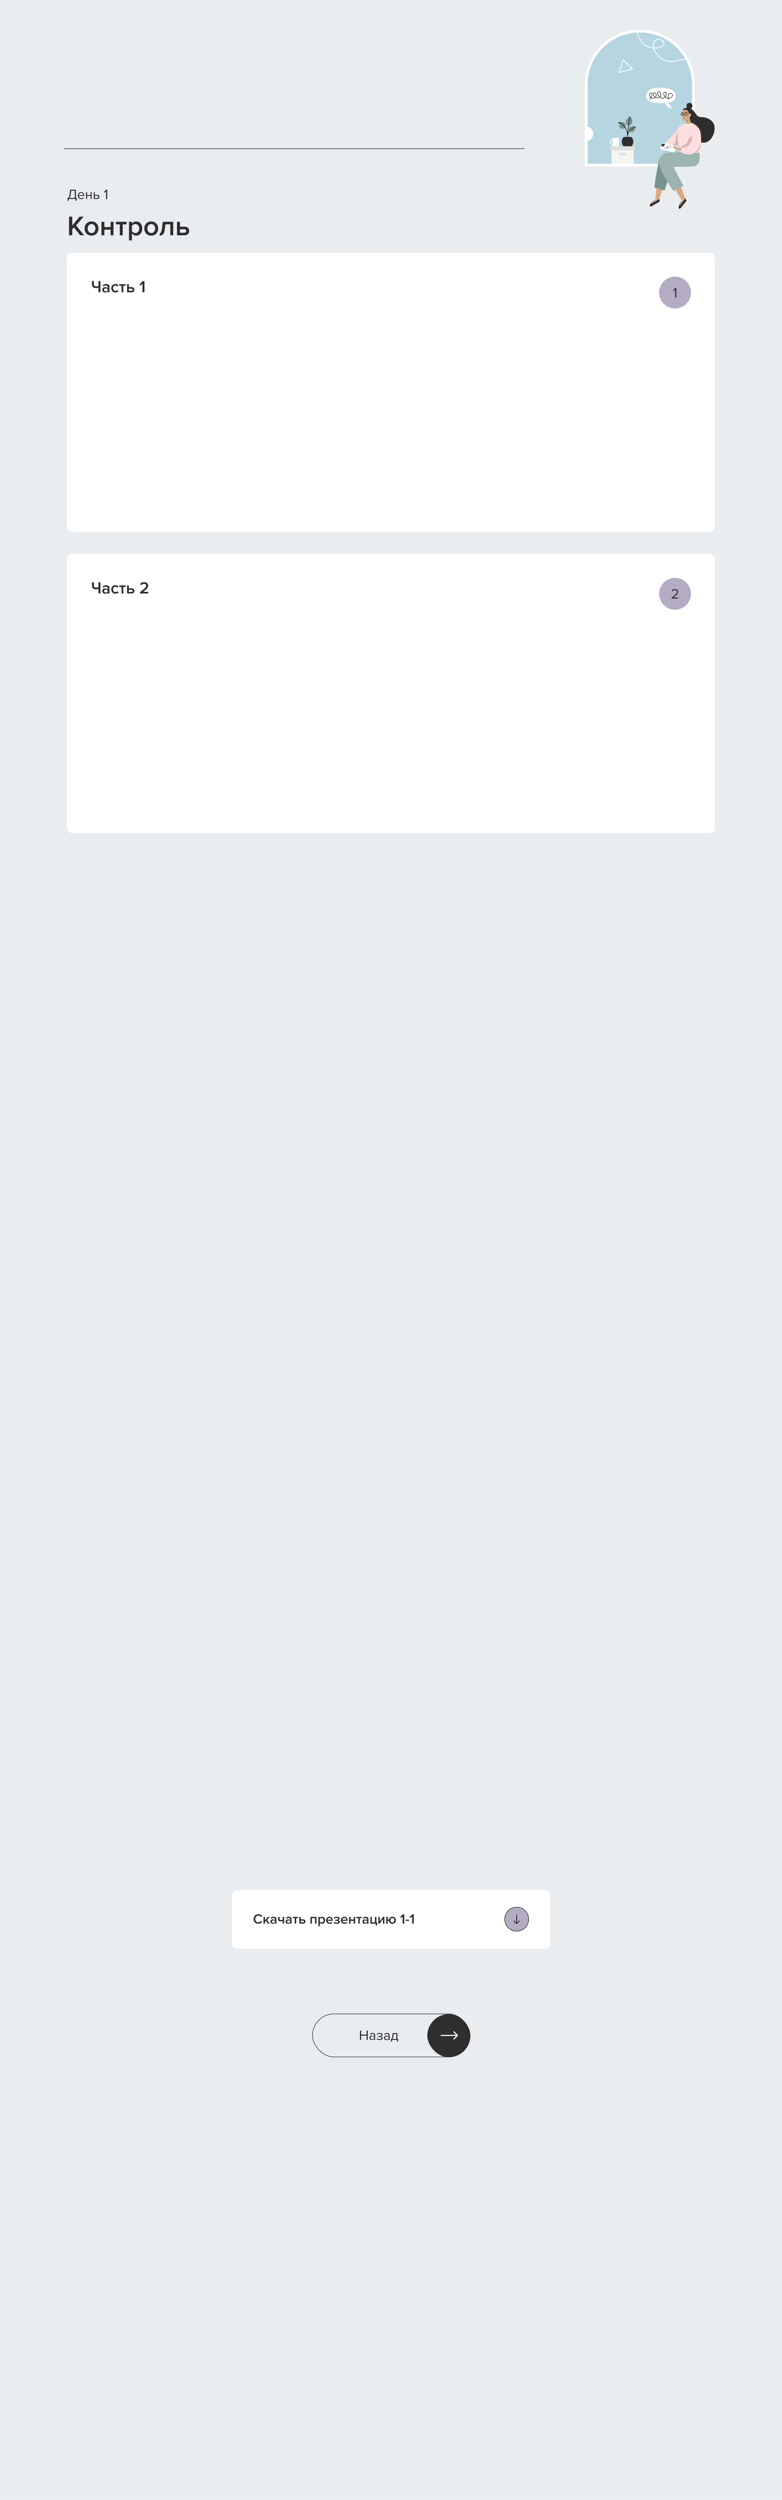 <?xml version="1.0" encoding="UTF-8"?> <svg xmlns="http://www.w3.org/2000/svg" width="1400" height="4473" viewBox="0 0 1400 4473" fill="none"> <rect width="1400" height="4473" fill="#EAEDF0"></rect> <path d="M114 266H939.011" stroke="#2E2E2E"></path> <path d="M150.7 421H143.5L132.3 406.95L129.4 410.35V421H123.55V387.65H129.4V403.55L142.45 387.65H149.7L136.15 403.4L150.7 421ZM163.841 421.6C160.108 421.6 157.108 420.383 154.841 417.95C152.574 415.483 151.441 412.467 151.441 408.9C151.441 405.333 152.574 402.333 154.841 399.9C157.108 397.467 160.108 396.25 163.841 396.25C167.608 396.25 170.624 397.467 172.891 399.9C175.158 402.333 176.291 405.333 176.291 408.9C176.291 412.5 175.158 415.517 172.891 417.95C170.624 420.383 167.608 421.6 163.841 421.6ZM163.841 416.95C166.008 416.95 167.708 416.183 168.941 414.65C170.208 413.083 170.841 411.167 170.841 408.9C170.841 406.667 170.208 404.783 168.941 403.25C167.708 401.683 166.008 400.9 163.841 400.9C161.708 400.9 160.008 401.683 158.741 403.25C157.508 404.783 156.891 406.667 156.891 408.9C156.891 411.167 157.508 413.083 158.741 414.65C160.008 416.183 161.708 416.95 163.841 416.95ZM186.853 421H181.603V396.85H186.853V406.35H197.953V396.85H203.203V421H197.953V410.95H186.853V421ZM219.671 421H214.421V401.45H207.521V396.85H226.621V401.45H219.671V421ZM243.92 421.6C240.72 421.6 238.136 420.283 236.17 417.65V430.2H230.92V396.85H236.17V400.15C238.103 397.55 240.686 396.25 243.92 396.25C247.086 396.25 249.653 397.383 251.62 399.65C253.62 401.917 254.62 405 254.62 408.9C254.62 412.8 253.62 415.9 251.62 418.2C249.653 420.467 247.086 421.6 243.92 421.6ZM242.37 416.95C244.436 416.95 246.086 416.2 247.32 414.7C248.553 413.2 249.17 411.267 249.17 408.9C249.17 406.533 248.553 404.617 247.32 403.15C246.086 401.65 244.436 400.9 242.37 400.9C241.17 400.9 239.986 401.217 238.82 401.85C237.653 402.483 236.77 403.25 236.17 404.15V413.7C236.77 414.6 237.653 415.367 238.82 416C239.986 416.633 241.17 416.95 242.37 416.95ZM270.726 421.6C266.992 421.6 263.992 420.383 261.726 417.95C259.459 415.483 258.326 412.467 258.326 408.9C258.326 405.333 259.459 402.333 261.726 399.9C263.992 397.467 266.992 396.25 270.726 396.25C274.492 396.25 277.509 397.467 279.776 399.9C282.042 402.333 283.176 405.333 283.176 408.9C283.176 412.5 282.042 415.517 279.776 417.95C277.509 420.383 274.492 421.6 270.726 421.6ZM270.726 416.95C272.892 416.95 274.592 416.183 275.826 414.65C277.092 413.083 277.726 411.167 277.726 408.9C277.726 406.667 277.092 404.783 275.826 403.25C274.592 401.683 272.892 400.9 270.726 400.9C268.592 400.9 266.892 401.683 265.626 403.25C264.392 404.783 263.776 406.667 263.776 408.9C263.776 411.167 264.392 413.083 265.626 414.65C266.892 416.183 268.592 416.95 270.726 416.95ZM285.988 421.6V417.3C287.021 417.3 287.838 416.633 288.438 415.3C289.071 413.967 289.588 411.733 289.988 408.6L291.438 396.85H310.088V421H304.838V401.45H296.088L295.238 409.2C294.771 413.533 293.788 416.683 292.288 418.65C290.788 420.617 288.688 421.6 285.988 421.6ZM316.906 396.85H322.156V405.6H330.706C333.273 405.6 335.239 406.333 336.606 407.8C338.006 409.267 338.706 411.1 338.706 413.3C338.706 415.467 337.989 417.3 336.556 418.8C335.156 420.267 333.206 421 330.706 421H316.906V396.85ZM330.056 410.2H322.156V416.4H330.056C331.089 416.4 331.889 416.117 332.456 415.55C333.056 414.983 333.356 414.233 333.356 413.3C333.356 412.367 333.056 411.617 332.456 411.05C331.889 410.483 331.089 410.2 330.056 410.2Z" fill="#2E2E2E"></path> <path d="M120.8 359.075V354.325C121.533 354.275 122.117 354.1 122.55 353.8C122.983 353.5 123.375 352.867 123.725 351.9C124.092 350.933 124.392 349.533 124.625 347.7L125.65 339.325H135.85V354.15H137.375V359.075H135.3V356H122.875V359.075H120.8ZM126.675 347.85C126.292 351.067 125.442 353.167 124.125 354.15H133.775V341.175H127.5L126.675 347.85ZM145.391 356.3C143.591 356.3 142.116 355.717 140.966 354.55C139.816 353.367 139.241 351.833 139.241 349.95C139.241 348.183 139.808 346.692 140.941 345.475C142.075 344.242 143.491 343.625 145.191 343.625C146.975 343.625 148.383 344.242 149.416 345.475C150.466 346.692 150.991 348.233 150.991 350.1V350.575H141.216C141.3 351.758 141.733 352.75 142.516 353.55C143.3 354.35 144.316 354.75 145.566 354.75C147.066 354.75 148.308 354.242 149.291 353.225L150.191 354.45C148.958 355.683 147.358 356.3 145.391 356.3ZM149.141 349.2C149.125 348.167 148.775 347.242 148.091 346.425C147.408 345.592 146.433 345.175 145.166 345.175C143.966 345.175 143.016 345.583 142.316 346.4C141.633 347.217 141.266 348.15 141.216 349.2H149.141ZM155.903 356H154.028V343.925H155.903V348.95H162.203V343.925H164.078V356H162.203V350.6H155.903V356ZM167.822 343.925H169.697V348.6H174.222C175.422 348.6 176.356 348.958 177.022 349.675C177.689 350.375 178.022 351.25 178.022 352.3C178.022 353.35 177.681 354.233 176.997 354.95C176.331 355.65 175.406 356 174.222 356H167.822V343.925ZM174.022 350.25H169.697V354.35H174.022C174.689 354.35 175.197 354.167 175.547 353.8C175.914 353.417 176.097 352.917 176.097 352.3C176.097 351.683 175.914 351.192 175.547 350.825C175.197 350.442 174.689 350.25 174.022 350.25ZM191.979 356H189.904V342.075L187.229 344.9L185.979 343.625L190.154 339.325H191.979V356Z" fill="#2E2E2E"></path> <g clip-path="url(#clip0_903_388)"> <path d="M1047 151.5C1047 97.1 1091.1 53 1145.5 53C1199.9 53 1244 97.1 1244 151.5V298H1047V151.5Z" fill="#B5D5E1"></path> <path d="M1138 48C1139.56 57.343 1145.67 77.337 1157.65 82.569C1161.69 84.337 1165.87 85.354 1169.81 85.731M1169.81 85.731C1180.42 86.747 1189.2 83.099 1188.52 76.963C1187.58 68.555 1167 64.601 1169.81 85.731ZM1169.81 85.731C1172.92 94.954 1184.59 112.654 1206.29 109.664C1233.42 105.927 1237.16 99.387 1244.65 99.387C1250.63 99.387 1253.38 98.141 1254 97.518" stroke="white" stroke-width="1.5"></path> <circle cx="1069" cy="79" r="7" fill="white"></circle> <path d="M1108.71 129.519L1115.53 107.368L1132.37 123.288L1108.71 129.519Z" stroke="white" stroke-width="1.5"></path> <path d="M1164.11 160.217C1169.6 156.932 1176.38 156.697 1182.8 157.166C1190.51 157.636 1201.84 157.401 1206.98 164.207C1211.65 170.308 1210.48 178.757 1202.77 181.808C1200.9 182.512 1198.92 183.099 1196.7 183.568C1198.22 187.675 1200.79 191.313 1204.06 194.011C1200.55 194.129 1197.05 192.486 1194.6 190.022C1192.96 188.496 1191.79 186.502 1190.86 184.507C1182.68 185.328 1173.69 184.624 1166.8 183.099C1163.18 182.277 1159.68 180.165 1157.92 176.88C1155.12 171.013 1158.51 163.503 1164.11 160.217Z" fill="white"></path> <path d="M1197.39 178.349C1196.68 176.453 1195.97 174.44 1196.09 172.307C1196.21 170.294 1197.27 168.162 1199.15 167.332C1201.04 166.503 1203.63 167.569 1203.99 169.583C1204.1 170.412 1203.99 171.123 1203.63 171.952C1202.45 174.677 1199.15 176.216 1196.21 175.861C1193.26 175.506 1190.67 173.492 1189.14 170.886C1188.43 169.583 1187.84 168.043 1188.43 166.622C1188.9 165.2 1190.79 164.253 1191.97 165.2C1193.03 166.029 1193.03 167.688 1192.67 168.991C1192.09 171.834 1190.55 174.795 1187.84 175.624C1184.43 176.69 1181.13 173.729 1178.89 170.886C1177.36 168.991 1176.06 165.911 1178.07 164.489C1179.6 163.423 1181.84 164.726 1182.66 166.503C1184.19 170.057 1181.36 174.677 1177.48 175.15C1173.59 175.624 1169.94 172.071 1169.58 168.28C1169.58 167.806 1169.58 167.214 1169.82 166.74C1170.76 164.963 1173.59 166.148 1174.41 167.925C1175.94 171.123 1173.59 175.387 1170.05 175.98C1166.52 176.572 1162.87 173.492 1162.75 169.82C1162.75 168.635 1162.98 167.451 1163.93 166.622C1164.87 165.911 1166.4 165.911 1166.99 166.859C1167.34 167.332 1167.34 167.925 1167.34 168.517C1167.34 172.189 1165.58 175.743 1162.63 177.756" fill="white"></path> <path d="M1197.39 178.349C1196.68 176.453 1195.97 174.44 1196.09 172.307C1196.21 170.294 1197.27 168.162 1199.15 167.332C1201.04 166.503 1203.63 167.569 1203.99 169.583C1204.1 170.412 1203.99 171.123 1203.63 171.952C1202.45 174.677 1199.15 176.216 1196.21 175.861C1193.26 175.506 1190.67 173.492 1189.14 170.886C1188.43 169.583 1187.84 168.043 1188.43 166.622C1188.9 165.2 1190.79 164.253 1191.97 165.2C1193.03 166.029 1193.03 167.688 1192.67 168.991C1192.09 171.834 1190.55 174.795 1187.84 175.624C1184.43 176.69 1181.13 173.729 1178.89 170.886C1177.36 168.991 1176.06 165.911 1178.07 164.489C1179.6 163.423 1181.84 164.726 1182.66 166.503C1184.19 170.057 1181.36 174.677 1177.48 175.15C1173.59 175.624 1169.94 172.071 1169.58 168.28C1169.58 167.806 1169.58 167.214 1169.82 166.74C1170.76 164.963 1173.59 166.148 1174.41 167.925C1175.94 171.123 1173.59 175.387 1170.05 175.98C1166.52 176.572 1162.87 173.492 1162.75 169.82C1162.75 168.635 1162.98 167.451 1163.93 166.622C1164.87 165.911 1166.4 165.911 1166.99 166.859C1167.34 167.332 1167.34 167.925 1167.34 168.517C1167.34 172.189 1165.58 175.743 1162.63 177.756" stroke="#2E2E2E" stroke-miterlimit="10"></path> <circle cx="1048.53" cy="239.5" r="13.5" fill="white"></circle> <path d="M1137.46 226.654C1137.46 226.654 1135.65 225.455 1134.76 225.675C1133.87 225.894 1132.79 225.455 1132.01 225.649C1131.24 225.842 1127.65 226.706 1127.29 227.582C1126.93 228.446 1124.08 231.333 1126.47 234.594C1128.86 237.855 1132.54 236.282 1133.27 235.793C1134 235.303 1135.71 233.614 1135.71 232.918C1135.71 232.209 1137.37 231.075 1137.47 229.825C1137.57 228.549 1138.82 226.925 1137.46 226.654Z" fill="#76938F"></path> <path d="M1124.64 224.528C1124.64 224.528 1120.54 223.394 1120.49 219.205C1120.44 215.029 1121.26 214.049 1121.94 213.83C1122.62 213.611 1123.16 212.025 1123.89 211.549C1124.9 210.878 1125.3 210.337 1125.52 210.195C1126.36 209.654 1127.65 208.571 1128.23 208.352C1128.23 208.352 1129.52 210.956 1130.41 211.768C1131.3 212.58 1131.8 214.487 1131.8 215.08C1131.8 215.673 1132.27 216.279 1132.22 217.039C1132.17 217.8 1131.33 221.705 1130.41 222.143C1129.49 222.582 1128.07 225.185 1124.64 224.528Z" fill="#76938F"></path> <path d="M1119.55 228.382C1119.55 228.382 1121.77 223.639 1119.33 221.28C1117.93 219.926 1117.63 219.591 1116.9 219.54C1116.18 219.488 1115.03 218.341 1113.74 218.457C1112.44 218.56 1110.88 218.547 1110.41 218.444C1109.94 218.341 1107.81 218.29 1107.14 218.663C1106.46 219.037 1107.19 220.133 1107.66 222.517C1107.66 222.517 1110.88 222.195 1111.91 222.298C1111.91 222.298 1109.31 223.535 1108.32 224.631C1108.32 224.631 1108.89 226.809 1109.73 227.789C1110.56 228.768 1110.2 228.82 1110.76 229.361C1111.34 229.903 1116.27 231.759 1119.55 228.382Z" fill="#76938F"></path> <path d="M1138.25 227.08C1138.18 226.809 1137.9 226.655 1137.65 226.732C1129.39 229.246 1125.85 234.079 1124.33 237.701C1125.39 221.473 1128.56 209.074 1128.6 208.932C1128.67 208.662 1128.51 208.378 1128.25 208.301C1127.99 208.223 1127.72 208.391 1127.65 208.662C1127.61 208.803 1124.43 221.267 1123.36 237.585C1121.98 230.625 1118.68 226.101 1115.77 223.368C1111.6 219.437 1107.46 218.212 1107.28 218.174C1107.02 218.096 1106.75 218.264 1106.67 218.535C1106.6 218.805 1106.76 219.089 1107.02 219.166C1107.05 219.179 1111.11 220.365 1115.1 224.141C1118.6 227.441 1122.71 233.422 1123.02 243.411C1122.95 244.455 1123.03 245.112 1123.03 245.164V245.177C1123.04 245.228 1123.05 245.28 1123.08 245.331C1123.08 245.344 1123.09 245.344 1123.09 245.357C1123.11 245.409 1123.15 245.447 1123.19 245.486C1123.19 245.486 1123.2 245.499 1123.21 245.499C1123.25 245.537 1123.3 245.563 1123.35 245.576C1123.36 245.576 1123.36 245.576 1123.37 245.589C1123.42 245.602 1123.47 245.615 1123.53 245.615C1123.53 245.615 1123.53 245.615 1123.55 245.615C1123.56 245.615 1123.56 245.615 1123.57 245.615C1123.58 245.615 1123.59 245.615 1123.61 245.615C1123.62 245.615 1123.64 245.615 1123.66 245.602C1123.67 245.602 1123.68 245.589 1123.71 245.589C1123.72 245.589 1123.73 245.576 1123.76 245.576C1123.77 245.563 1123.78 245.563 1123.79 245.55C1123.8 245.537 1123.82 245.537 1123.83 245.525C1123.84 245.512 1123.85 245.499 1123.87 245.486C1123.88 245.473 1123.89 245.473 1123.9 245.46C1123.92 245.447 1123.93 245.434 1123.94 245.421C1123.95 245.409 1123.95 245.396 1123.96 245.383C1123.98 245.37 1123.98 245.357 1123.99 245.331C1124 245.318 1124 245.305 1124.01 245.293C1124.03 245.28 1124.03 245.254 1124.03 245.241C1124.03 245.228 1124.04 245.215 1124.04 245.202C1124.04 245.177 1124.04 245.164 1124.05 245.138C1124.05 245.125 1124.05 245.112 1124.05 245.099C1124.06 244.261 1124.09 243.436 1124.12 242.612C1124.57 238.706 1126.9 231.076 1137.97 227.712C1138.18 227.647 1138.32 227.351 1138.25 227.08Z" fill="#20120C"></path> <path d="M1130.52 245.099H1116.5C1116.5 245.099 1109.03 252.485 1116.5 261.919H1130.52C1138 252.472 1130.52 245.099 1130.52 245.099Z" fill="#2E2E2E"></path> <path d="M1134.44 261.919H1094.78V296.785H1134.44V261.919Z" fill="#F5F5F5"></path> <path d="M1136.61 261.92H1092.62V269.086H1136.61V261.92Z" fill="#E0E0E0"></path> <path d="M1119.38 277.837H1109.86C1108.8 277.837 1107.94 276.935 1107.94 275.826V275.491C1107.94 274.383 1108.8 273.48 1109.86 273.48H1119.38C1120.44 273.48 1121.3 274.383 1121.3 275.491V275.813C1121.3 276.935 1120.44 277.837 1119.38 277.837Z" fill="#E0E0E0"></path> <path d="M1096.69 259.599V261.816H1107.96V246.865H1096.69V249.378C1094.05 249.455 1091.93 251.711 1091.93 254.482C1091.93 257.253 1094.05 259.522 1096.69 259.599ZM1093.4 254.495C1093.4 252.575 1094.86 250.989 1096.69 250.925V258.078C1094.86 257.988 1093.4 256.416 1093.4 254.495Z" fill="white"></path> </g> <path d="M1049.5 151.5C1049.5 98.481 1092.48 55.5 1145.5 55.5C1198.52 55.5 1241.5 98.481 1241.5 151.5V295.5H1049.5V151.5Z" stroke="white" stroke-width="5"></path> <path d="M1213.02 231.059C1213.02 231.059 1191.15 258.875 1181.57 264.103L1184.29 269.913C1184.29 269.913 1205.65 267.945 1214.98 255.318C1224.31 242.702 1222.07 233.987 1213.02 231.059Z" fill="#FDDDDF"></path> <path d="M1212.84 237.592L1214.41 256.183L1206.47 263.641C1205.04 264.673 1203.24 263.025 1204.03 261.412C1204.5 260.464 1207.21 256.207 1209.13 253.243C1210.37 251.298 1209.17 242.358 1212.84 237.592Z" fill="#DDB4B3"></path> <path d="M1236.34 193.615C1236.34 193.615 1241.43 197.03 1244.98 202.768C1252.52 214.945 1257.37 205.009 1271.48 214.329C1281.98 221.277 1281.13 236.038 1273.95 246.887C1259.67 268.467 1229.95 244.374 1230.59 223.458C1231.26 202.211 1236.34 193.615 1236.34 193.615Z" fill="#2E2E2E"></path> <path d="M1236.28 194.457C1234.48 193.414 1230.53 192.774 1228.23 193.046C1224.14 193.532 1221.15 195.726 1222.59 203.895C1224.61 215.408 1233.7 213.452 1237.68 209.183C1240.9 205.709 1241.41 197.421 1236.28 194.457Z" fill="#2E2E2E"></path> <path d="M1229.15 190.9C1229.52 193.745 1231.1 195.868 1233.82 195.488C1237.56 194.967 1240.02 191.813 1239.66 188.967C1239.3 186.121 1237.19 183.608 1233.3 184.153C1230.58 184.533 1228.6 186.513 1229.15 190.9Z" fill="#2E2E2E"></path> <path d="M1233.69 203.967C1233.69 203.967 1232.48 196.295 1226.33 196.26C1221.67 196.236 1220.61 201.88 1221.14 207.974C1221.67 214.069 1223.82 217.863 1227.67 216.488C1231.73 215.053 1233.99 212.717 1234.62 209.35C1234.62 209.35 1237.79 208.65 1237.14 205.069C1236.43 201.133 1233.69 203.967 1233.69 203.967Z" fill="#DAAA82"></path> <path d="M1227.16 222.166C1227.16 222.166 1229.29 220.067 1228.48 215.657L1234.52 208.317C1234.52 208.317 1235.24 219.368 1238.63 221.099C1238.63 221.099 1236.56 229.458 1232.57 230.181C1228.6 230.893 1227.85 225.225 1227.16 222.166Z" fill="#DAAA82"></path> <path d="M1224.9 204.084C1224.9 204.084 1224.09 206.183 1223.3 206.918C1222.51 207.642 1224.08 208.27 1224.73 208.317C1225.37 208.377 1224.9 204.084 1224.9 204.084Z" fill="#BC9472"></path> <path d="M1228.56 215.977C1228.56 215.977 1231.26 214.341 1232.16 213.084C1233.07 211.827 1232.51 215.835 1232.11 216.629C1231.6 217.625 1229.84 219.107 1228.36 219.866C1228.36 219.878 1228.89 218.147 1228.56 215.977Z" fill="#BC9472"></path> <path d="M1212.99 230.546C1217.46 224.179 1221.73 222.057 1227.66 221.025C1227.66 221.025 1228.51 221.642 1230.83 221.938C1233.36 222.258 1235.38 221.701 1237.65 219.697C1237.65 219.697 1245.36 222.163 1249.93 228.068C1255.43 235.17 1254.77 241.703 1255.16 251.426C1255.35 256.145 1255.22 257.698 1255.17 262.382C1255.14 266.698 1254.06 270.35 1250.21 275.626L1216.56 265.88C1211.59 247.264 1212.99 230.546 1212.99 230.546Z" fill="#FDDDDF"></path> <path d="M1223.49 268.408C1228.83 269.973 1237.59 271.739 1242.45 272.735C1248.92 274.051 1252.74 267.672 1253.92 261.863C1254.7 257.985 1254.23 254.962 1254.11 250.788C1253.98 245.939 1243.94 242.085 1238.88 243.793C1230.33 246.686 1232.48 255.875 1227.1 258.199C1221.58 260.582 1212.02 265.04 1223.49 268.408Z" fill="#DDB4B3"></path> <path d="M1191.11 321.928C1191.44 322.392 1184.76 343.175 1180.5 355.899C1180.5 355.899 1180.72 359.622 1180.94 360.752C1180.94 360.752 1178.97 361.251 1169.68 365.934C1162.96 369.326 1161.5 365.865 1173.15 357.848L1176.15 325.797C1176.15 325.808 1185.19 313.557 1191.11 321.928Z" fill="#DAAA82"></path> <path d="M1180.5 355.899L1180.94 360.752L1166.47 369.034C1166.47 369.034 1162.23 370.68 1163.41 367.003C1164.59 363.299 1170.77 358.689 1173.15 357.874C1173.15 357.874 1167.48 362.17 1166.64 364.88C1166.65 364.866 1173.71 360.106 1180.5 355.899Z" fill="#2E2E2E"></path> <path d="M1214.37 322.332C1217.5 326.229 1221.56 342.823 1226.91 354.896C1226.91 354.896 1228.48 358.29 1229.09 359.267C1229.09 359.267 1227.44 360.461 1220.54 368.25C1215.55 373.898 1212.93 371.213 1220.81 359.438L1204.56 331.444C1204.56 331.444 1208.72 315.329 1214.37 322.332Z" fill="#DAAA82"></path> <path d="M1226.92 354.896L1229.09 359.268L1218.69 372.318C1218.69 372.318 1215.35 375.416 1215.1 371.553C1214.85 367.653 1218.91 361.079 1220.81 359.454C1220.81 359.454 1217.11 365.554 1217.33 368.394C1217.33 368.378 1222.15 361.334 1226.92 354.896Z" fill="#2E2E2E"></path> <path d="M1203.43 298.471C1203.43 298.471 1200.24 310.33 1189.69 340.982L1171.49 335.251C1171.49 335.251 1173.27 317.771 1179.29 288.592C1181.94 275.717 1195.62 268.364 1212.91 278.453C1219.4 282.254 1203.43 298.471 1203.43 298.471Z" fill="#76938F"></path> <path d="M1251.99 273.204C1251.99 273.204 1257.12 296.96 1240.06 297.876C1225.22 298.681 1205.94 298.532 1205.94 298.532C1205.94 298.532 1207.75 303.125 1223.62 332.452L1205.66 341.861C1205.66 341.861 1189.28 319.07 1182.09 300.996C1176.24 286.289 1183.04 275.729 1194.84 273.414C1202.73 271.854 1225.25 272.387 1239.02 273.204C1245.81 273.612 1251.99 273.204 1251.99 273.204Z" fill="#9DB4B1"></path> <path d="M1184.28 266.474L1204.33 272.782C1204.95 272.972 1205.62 272.818 1206.09 272.355L1212.91 265.763C1213.95 264.755 1213.55 262.953 1212.2 262.526L1192.15 256.218C1191.53 256.028 1190.86 256.182 1190.38 256.645L1183.57 263.237C1182.54 264.245 1182.93 266.047 1184.28 266.474Z" fill="white"></path> <path d="M1184.39 260.771L1187.97 257.534C1188.08 257.439 1188.23 257.403 1188.37 257.451L1190.35 258.15C1190.65 258.257 1190.72 258.672 1190.48 258.885L1186.91 262.122C1186.79 262.217 1186.65 262.253 1186.51 262.205L1184.53 261.506C1184.24 261.399 1184.16 260.984 1184.39 260.771Z" fill="#20120C"></path> <path d="M1183.97 258.862C1183.92 259.337 1184.52 259.799 1185.32 259.906C1186.11 260.001 1186.82 259.704 1186.86 259.23C1186.92 258.756 1186.32 258.293 1185.51 258.187C1184.71 258.08 1184.03 258.388 1183.97 258.862Z" fill="#20120C"></path> <path d="M1188.77 264.494C1188.64 264.292 1188.93 264.055 1189.07 264.269C1189.33 264.66 1189.61 265.122 1190.04 265.336C1190.5 265.561 1191.17 265.395 1191.21 264.779C1191.22 264.648 1191.37 264.589 1191.46 264.624C1191.84 264.779 1193.52 265.514 1193.29 264.411C1193.21 264.02 1192.92 263.783 1193.05 263.344C1193.23 262.787 1193.73 262.68 1194.23 262.727C1194.22 262.656 1194.22 262.585 1194.22 262.526C1194.17 260.629 1195.67 259.479 1197.39 259.894C1199.65 260.439 1201.45 262.621 1202.34 264.767C1202.43 264.992 1202.09 265.134 1202 264.909C1201.17 262.882 1199.47 260.795 1197.33 260.273C1196.35 260.036 1195.26 260.297 1194.81 261.328C1194.6 261.791 1194.55 262.301 1194.62 262.787C1194.79 262.822 1194.94 262.87 1195.08 262.905C1195.95 263.142 1196.86 263.498 1197.49 264.209C1197.94 264.719 1198.1 265.454 1197.38 265.81C1196.63 266.166 1195.76 265.502 1195.26 264.98C1194.77 264.47 1194.42 263.806 1194.28 263.095C1193.99 263.059 1193.73 263.083 1193.57 263.225C1192.95 263.783 1194.19 264.66 1193.55 265.288C1193.1 265.727 1192.1 265.324 1191.51 265.075C1191.38 265.549 1190.91 265.834 1190.43 265.834C1189.68 265.822 1189.17 265.087 1188.77 264.494ZM1195.34 264.482C1195.69 264.921 1196.26 265.454 1196.82 265.514C1197.17 265.549 1197.64 265.36 1197.51 264.873C1197.43 264.553 1197.04 264.257 1196.79 264.067C1196.36 263.759 1195.87 263.545 1195.37 263.379C1195.2 263.32 1194.96 263.237 1194.68 263.166C1194.82 263.652 1195.05 264.103 1195.34 264.482Z" fill="#20120C"></path> <path d="M1240.18 237.592C1240.18 237.592 1241.02 250.836 1233.19 259.633C1228.82 264.542 1223.85 264.542 1218.04 264.542L1217.42 271.229C1223.49 276.138 1237.63 279.837 1245.75 271.111C1249 267.613 1251.91 263.641 1253.42 259.218C1258.57 244.208 1249.64 237.449 1240.18 237.592Z" fill="#FDDDDF"></path> <path d="M1221.77 204.879C1221.35 204.879 1221.01 204.523 1221.01 204.084C1221.01 203.646 1221.35 203.29 1221.77 203.29C1222.19 203.29 1222.53 203.646 1222.53 204.084C1222.53 204.523 1222.19 204.879 1221.77 204.879Z" fill="#20120C"></path> <path d="M1228.39 204.346C1228.39 204.784 1228.05 205.14 1227.64 205.14C1227.22 205.14 1226.88 204.784 1226.88 204.346C1226.88 203.907 1227.22 203.551 1227.64 203.551C1228.05 203.551 1228.39 203.907 1228.39 204.346Z" fill="#20120C"></path> <path d="M1229.29 200.527C1228.72 200.468 1228.17 200.468 1227.6 200.515C1227.18 200.551 1226.91 201.049 1226.97 201.44C1227.05 201.902 1227.43 202.128 1227.85 202.104C1228.28 202.068 1228.7 202.092 1229.12 202.128C1230.11 202.223 1230.27 200.622 1229.29 200.527Z" fill="#20120C"></path> <path d="M1221.55 200.491C1221.88 200.456 1222.24 200.468 1222.58 200.515C1223.01 200.574 1223.28 200.954 1223.25 201.404C1223.23 201.831 1222.8 202.175 1222.41 202.116C1222.24 202.092 1222.07 202.092 1221.91 202.08C1221.88 202.08 1221.87 202.08 1221.87 202.08C1221.84 202.08 1221.81 202.08 1221.76 202.092C1221.68 202.104 1221.6 202.104 1221.53 202.116C1221.41 202.139 1221.28 202.116 1221.17 202.08C1221.25 201.535 1221.43 201.025 1221.55 200.491Z" fill="#20120C"></path> <path d="M1230.88 204.678C1230.77 206.136 1229.61 207.298 1228.18 207.298C1226.72 207.298 1225.53 206.089 1225.46 204.583C1224.87 204.085 1224.36 204.417 1224.17 204.583C1224.1 206.1 1222.92 207.31 1221.45 207.31C1219.95 207.31 1218.74 206.029 1218.74 204.464C1218.74 202.887 1219.96 201.619 1221.45 201.619C1222.8 201.619 1223.91 202.638 1224.14 203.99C1224.49 203.8 1224.99 203.705 1225.5 203.99C1225.72 202.65 1226.83 201.631 1228.18 201.631C1229.58 201.631 1230.74 202.745 1230.88 204.168L1233.68 203.409L1233.76 203.943L1230.88 204.678ZM1223.66 204.441C1223.66 203.16 1222.67 202.128 1221.45 202.128C1220.27 202.128 1219.29 203.124 1219.25 204.369L1221.06 204.073L1221.01 204.63L1219.29 204.903C1219.5 205.958 1220.39 206.764 1221.45 206.764C1222.68 206.753 1223.66 205.721 1223.66 204.441ZM1230.39 204.441C1230.39 203.16 1229.39 202.128 1228.18 202.128C1226.97 202.128 1225.97 203.172 1225.97 204.441C1225.97 205.721 1226.97 206.753 1228.18 206.753C1229.39 206.753 1230.39 205.721 1230.39 204.441Z" fill="#20120C"></path> <path d="M1223.36 211.235H1226.1C1226.1 211.235 1224.9 210.156 1223.96 210.156C1222.8 210.156 1223.36 211.235 1223.36 211.235Z" fill="#9E7D60"></path> <path d="M1226.1 211.234C1226.1 211.234 1225.48 212.431 1224.41 212.396C1223.33 212.348 1223.36 211.234 1223.36 211.234H1226.1Z" fill="#BC9472"></path> <path d="M1227.69 221.55L1228.5 225.308L1231.65 222.534L1234.88 225.581L1237.6 220.222C1237.61 220.222 1233.99 224.372 1227.69 221.55Z" fill="white"></path> <path d="M1232.33 228.107C1232.2 228.593 1231.7 228.866 1231.24 228.723C1230.77 228.581 1230.51 228.059 1230.65 227.573C1230.78 227.087 1231.28 226.814 1231.74 226.957C1232.21 227.111 1232.47 227.621 1232.33 228.107Z" fill="white"></path> <path d="M1232.02 234.141C1231.88 234.628 1231.38 234.9 1230.92 234.758C1230.45 234.616 1230.19 234.094 1230.33 233.608C1230.47 233.122 1230.96 232.849 1231.43 232.991C1231.89 233.145 1232.15 233.655 1232.02 234.141Z" fill="white"></path> <path d="M1211.53 268.147C1209.09 268.076 1207.82 265.835 1206.24 264.981C1204.8 264.199 1203.23 262.064 1205.78 261.981C1210.36 261.827 1211.89 264.507 1213.83 264.78C1215.58 265.029 1219.26 265.017 1219.26 265.017C1221.09 266.736 1218.94 270.246 1218.94 270.246C1218.94 270.246 1215.69 268.692 1211.53 268.147Z" fill="#DAAA82"></path> <rect x="120" y="452" width="1160" height="500" rx="10" fill="white"></rect> <path d="M168.07 502.99V508.3C168.07 511.06 169.42 512.44 172.12 512.44C173.64 512.44 175.03 512.19 176.29 511.69V502.99H179.8V523H176.29V514.78C174.89 515.28 173.38 515.53 171.76 515.53C169.38 515.53 167.58 514.89 166.36 513.61C165.16 512.31 164.56 510.54 164.56 508.3V502.99H168.07ZM195.966 523H192.816V521.44C191.696 522.72 190.136 523.36 188.136 523.36C186.816 523.36 185.646 522.94 184.626 522.1C183.606 521.24 183.096 520.06 183.096 518.56C183.096 517.02 183.596 515.85 184.596 515.05C185.616 514.25 186.796 513.85 188.136 513.85C190.196 513.85 191.756 514.47 192.816 515.71V513.55C192.816 512.71 192.506 512.05 191.886 511.57C191.266 511.09 190.446 510.85 189.426 510.85C187.806 510.85 186.376 511.46 185.136 512.68L183.846 510.49C185.486 508.93 187.516 508.15 189.936 508.15C191.716 508.15 193.166 508.57 194.286 509.41C195.406 510.25 195.966 511.58 195.966 513.4V523ZM189.366 521.2C190.946 521.2 192.096 520.7 192.816 519.7V517.51C192.096 516.51 190.946 516.01 189.366 516.01C188.466 516.01 187.726 516.25 187.146 516.73C186.566 517.21 186.276 517.84 186.276 518.62C186.276 519.4 186.566 520.03 187.146 520.51C187.726 520.97 188.466 521.2 189.366 521.2ZM206.65 523.36C204.45 523.36 202.65 522.65 201.25 521.23C199.85 519.79 199.15 517.96 199.15 515.74C199.15 513.54 199.85 511.73 201.25 510.31C202.65 508.87 204.45 508.15 206.65 508.15C209.07 508.15 210.92 509.01 212.2 510.73L210.13 512.65C209.33 511.51 208.22 510.94 206.8 510.94C205.48 510.94 204.42 511.39 203.62 512.29C202.82 513.17 202.42 514.32 202.42 515.74C202.42 517.16 202.82 518.32 203.62 519.22C204.42 520.12 205.48 520.57 206.8 520.57C208.18 520.57 209.29 520 210.13 518.86L212.2 520.78C210.92 522.5 209.07 523.36 206.65 523.36ZM220.752 523H217.602V511.27H213.462V508.51H224.922V511.27H220.752V523ZM227.501 508.51H230.651V513.76H235.781C237.321 513.76 238.501 514.2 239.321 515.08C240.161 515.96 240.581 517.06 240.581 518.38C240.581 519.68 240.151 520.78 239.291 521.68C238.451 522.56 237.281 523 235.781 523H227.501V508.51ZM235.391 516.52H230.651V520.24H235.391C236.011 520.24 236.491 520.07 236.831 519.73C237.191 519.39 237.371 518.94 237.371 518.38C237.371 517.82 237.191 517.37 236.831 517.03C236.491 516.69 236.011 516.52 235.391 516.52ZM258.637 523H255.127V507.55L251.857 510.94L249.817 508.81L255.577 502.99H258.637V523Z" fill="#2E2E2E"></path> <circle cx="1208.5" cy="523.5" r="28.5" fill="#B4ACC3"></circle> <path d="M1210.79 532H1208.71V518.075L1206.04 520.9L1204.79 519.625L1208.96 515.325H1210.79V532Z" fill="#2E2E2E"></path> <rect x="120" y="991" width="1160" height="500" rx="10" fill="white"></rect> <path d="M168.07 1041.99V1047.3C168.07 1050.06 169.42 1051.44 172.12 1051.44C173.64 1051.44 175.03 1051.19 176.29 1050.69V1041.99H179.8V1062H176.29V1053.78C174.89 1054.28 173.38 1054.53 171.76 1054.53C169.38 1054.53 167.58 1053.89 166.36 1052.61C165.16 1051.31 164.56 1049.54 164.56 1047.3V1041.99H168.07ZM195.966 1062H192.816V1060.44C191.696 1061.72 190.136 1062.36 188.136 1062.36C186.816 1062.36 185.646 1061.94 184.626 1061.1C183.606 1060.24 183.096 1059.06 183.096 1057.56C183.096 1056.02 183.596 1054.85 184.596 1054.05C185.616 1053.25 186.796 1052.85 188.136 1052.85C190.196 1052.85 191.756 1053.47 192.816 1054.71V1052.55C192.816 1051.71 192.506 1051.05 191.886 1050.57C191.266 1050.09 190.446 1049.85 189.426 1049.85C187.806 1049.85 186.376 1050.46 185.136 1051.68L183.846 1049.49C185.486 1047.93 187.516 1047.15 189.936 1047.15C191.716 1047.15 193.166 1047.57 194.286 1048.41C195.406 1049.25 195.966 1050.58 195.966 1052.4V1062ZM189.366 1060.2C190.946 1060.2 192.096 1059.7 192.816 1058.7V1056.51C192.096 1055.51 190.946 1055.01 189.366 1055.01C188.466 1055.01 187.726 1055.25 187.146 1055.73C186.566 1056.21 186.276 1056.84 186.276 1057.62C186.276 1058.4 186.566 1059.03 187.146 1059.51C187.726 1059.97 188.466 1060.2 189.366 1060.2ZM206.65 1062.36C204.45 1062.36 202.65 1061.65 201.25 1060.23C199.85 1058.79 199.15 1056.96 199.15 1054.74C199.15 1052.54 199.85 1050.73 201.25 1049.31C202.65 1047.87 204.45 1047.15 206.65 1047.15C209.07 1047.15 210.92 1048.01 212.2 1049.73L210.13 1051.65C209.33 1050.51 208.22 1049.94 206.8 1049.94C205.48 1049.94 204.42 1050.39 203.62 1051.29C202.82 1052.17 202.42 1053.32 202.42 1054.74C202.42 1056.16 202.82 1057.32 203.62 1058.22C204.42 1059.12 205.48 1059.57 206.8 1059.57C208.18 1059.57 209.29 1059 210.13 1057.86L212.2 1059.78C210.92 1061.5 209.07 1062.36 206.65 1062.36ZM220.752 1062H217.602V1050.27H213.462V1047.51H224.922V1050.27H220.752V1062ZM227.501 1047.51H230.651V1052.76H235.781C237.321 1052.76 238.501 1053.2 239.321 1054.08C240.161 1054.96 240.581 1056.06 240.581 1057.38C240.581 1058.68 240.151 1059.78 239.291 1060.68C238.451 1061.56 237.281 1062 235.781 1062H227.501V1047.51ZM235.391 1055.52H230.651V1059.24H235.391C236.011 1059.24 236.491 1059.07 236.831 1058.73C237.191 1058.39 237.371 1057.94 237.371 1057.38C237.371 1056.82 237.191 1056.37 236.831 1056.03C236.491 1055.69 236.011 1055.52 235.391 1055.52ZM265.357 1062H250.867V1059.24C255.047 1056.08 257.887 1053.74 259.387 1052.22C260.907 1050.68 261.667 1049.23 261.667 1047.87C261.667 1046.89 261.307 1046.14 260.587 1045.62C259.887 1045.08 259.037 1044.81 258.037 1044.81C255.837 1044.81 254.037 1045.61 252.637 1047.21L250.597 1044.9C251.457 1043.86 252.537 1043.07 253.837 1042.53C255.157 1041.97 256.537 1041.69 257.977 1041.69C260.017 1041.69 261.737 1042.24 263.137 1043.34C264.537 1044.44 265.237 1045.95 265.237 1047.87C265.237 1049.59 264.517 1051.3 263.077 1053C261.637 1054.7 259.437 1056.67 256.477 1058.91H265.357V1062Z" fill="#2E2E2E"></path> <circle cx="1208.5" cy="1062.5" r="28.5" fill="#B4ACC3"></circle> <path d="M1213.95 1071H1202.5V1069.35C1204.23 1067.98 1205.58 1066.9 1206.53 1066.1C1207.49 1065.28 1208.42 1064.42 1209.3 1063.52C1210.2 1062.61 1210.83 1061.8 1211.2 1061.1C1211.57 1060.38 1211.75 1059.67 1211.75 1058.97C1211.75 1057.97 1211.41 1057.22 1210.73 1056.7C1210.04 1056.18 1209.23 1055.92 1208.28 1055.92C1206.36 1055.92 1204.85 1056.62 1203.75 1058.02L1202.48 1056.7C1203.11 1055.87 1203.93 1055.22 1204.95 1054.77C1205.98 1054.31 1207.09 1054.07 1208.28 1054.07C1209.79 1054.07 1211.1 1054.5 1212.2 1055.35C1213.32 1056.2 1213.88 1057.41 1213.88 1058.97C1213.88 1060.52 1213.21 1062.07 1211.88 1063.62C1210.54 1065.16 1208.51 1067 1205.78 1069.15H1213.95V1071Z" fill="#2E2E2E"></path> <rect x="559.5" y="3603.5" width="282" height="77" rx="38.5" stroke="#353535"></rect> <path d="M658.34 3650H656.265V3642.35H646.515V3650H644.44V3633.32H646.515V3640.5H656.265V3633.32H658.34V3650ZM671.588 3650H669.713V3648.62C668.696 3649.74 667.363 3650.3 665.713 3650.3C664.596 3650.3 663.613 3649.94 662.763 3649.22C661.913 3648.51 661.488 3647.53 661.488 3646.3C661.488 3645.03 661.904 3644.06 662.738 3643.37C663.588 3642.67 664.579 3642.32 665.713 3642.32C667.429 3642.32 668.763 3642.87 669.713 3643.97V3641.8C669.713 3641 669.429 3640.37 668.863 3639.92C668.296 3639.47 667.563 3639.25 666.663 3639.25C665.246 3639.25 664.013 3639.81 662.963 3640.92L662.088 3639.62C663.371 3638.29 664.979 3637.62 666.913 3637.62C668.296 3637.62 669.421 3637.96 670.288 3638.62C671.154 3639.29 671.588 3640.32 671.588 3641.7V3650ZM666.388 3648.95C667.888 3648.95 668.996 3648.45 669.713 3647.45V3645.17C668.996 3644.17 667.888 3643.67 666.388 3643.67C665.521 3643.67 664.804 3643.92 664.238 3644.42C663.688 3644.91 663.413 3645.54 663.413 3646.33C663.413 3647.09 663.688 3647.72 664.238 3648.22C664.804 3648.71 665.521 3648.95 666.388 3648.95ZM679.621 3650.3C677.305 3650.3 675.488 3649.64 674.171 3648.32L675.096 3647.12C676.23 3648.21 677.738 3648.75 679.621 3648.75C680.705 3648.75 681.563 3648.56 682.196 3648.17C682.846 3647.79 683.171 3647.28 683.171 3646.65C683.171 3645.32 681.905 3644.65 679.371 3644.65H676.671V3643.12H679.371C680.421 3643.12 681.28 3642.96 681.946 3642.62C682.613 3642.27 682.946 3641.77 682.946 3641.1C682.946 3640.53 682.613 3640.07 681.946 3639.72C681.28 3639.36 680.438 3639.17 679.421 3639.17C677.738 3639.17 676.388 3639.69 675.371 3640.72L674.396 3639.57C675.646 3638.29 677.296 3637.65 679.346 3637.65C680.996 3637.63 682.33 3637.92 683.346 3638.5C684.38 3639.07 684.896 3639.86 684.896 3640.87C684.896 3641.71 684.555 3642.38 683.871 3642.9C683.205 3643.42 682.463 3643.72 681.646 3643.82C682.496 3643.89 683.288 3644.17 684.021 3644.67C684.771 3645.17 685.146 3645.87 685.146 3646.77C685.146 3647.81 684.646 3648.66 683.646 3649.32C682.663 3649.97 681.321 3650.3 679.621 3650.3ZM697.613 3650H695.738V3648.62C694.721 3649.74 693.388 3650.3 691.738 3650.3C690.621 3650.3 689.638 3649.94 688.788 3649.22C687.938 3648.51 687.513 3647.53 687.513 3646.3C687.513 3645.03 687.93 3644.06 688.763 3643.37C689.613 3642.67 690.605 3642.32 691.738 3642.32C693.455 3642.32 694.788 3642.87 695.738 3643.97V3641.8C695.738 3641 695.455 3640.37 694.888 3639.92C694.321 3639.47 693.588 3639.25 692.688 3639.25C691.271 3639.25 690.038 3639.81 688.988 3640.92L688.113 3639.62C689.396 3638.29 691.005 3637.62 692.938 3637.62C694.321 3637.62 695.446 3637.96 696.313 3638.62C697.18 3639.29 697.613 3640.32 697.613 3641.7V3650ZM692.413 3648.95C693.913 3648.95 695.021 3648.45 695.738 3647.45V3645.17C695.021 3644.17 693.913 3643.67 692.413 3643.67C691.546 3643.67 690.83 3643.92 690.263 3644.42C689.713 3644.91 689.438 3645.54 689.438 3646.33C689.438 3647.09 689.713 3647.72 690.263 3648.22C690.83 3648.71 691.546 3648.95 692.413 3648.95ZM699.947 3653.08V3648.45C700.563 3648.33 701.047 3647.97 701.397 3647.35C701.747 3646.72 702.03 3645.56 702.247 3643.87L703.022 3637.92H711.422V3648.35H712.822V3653.08H710.947V3650H701.822V3653.08H699.947ZM704.672 3639.57L704.122 3644.1C703.838 3646.22 703.255 3647.63 702.372 3648.35H709.547V3639.57H704.672Z" fill="#2C2C2C"></path> <rect x="765" y="3604" width="77" height="77" rx="38.5" fill="#2E2E2E"></rect> <path d="M819.707 3642.71C820.098 3642.32 820.098 3641.68 819.707 3641.29L813.343 3634.93C812.953 3634.54 812.319 3634.54 811.929 3634.93C811.538 3635.32 811.538 3635.95 811.929 3636.34L817.586 3642L811.929 3647.66C811.538 3648.05 811.538 3648.68 811.929 3649.07C812.319 3649.46 812.953 3649.46 813.343 3649.07L819.707 3642.71ZM789 3643H819V3641H789V3643Z" fill="white"></path> <rect x="415" y="3382" width="570" height="105" rx="10" fill="white"></rect> <path d="M462.775 3442.3C460.275 3442.3 458.192 3441.5 456.525 3439.9C454.858 3438.28 454.025 3436.21 454.025 3433.67C454.025 3431.14 454.858 3429.07 456.525 3427.47C458.192 3425.86 460.275 3425.05 462.775 3425.05C465.675 3425.05 467.908 3426.3 469.475 3428.8L466.975 3430.07C466.558 3429.36 465.967 3428.77 465.2 3428.32C464.45 3427.87 463.642 3427.65 462.775 3427.65C461.125 3427.65 459.75 3428.22 458.65 3429.35C457.567 3430.48 457.025 3431.92 457.025 3433.67C457.025 3435.42 457.567 3436.87 458.65 3438C459.75 3439.13 461.125 3439.7 462.775 3439.7C463.658 3439.7 464.475 3439.47 465.225 3439.02C465.975 3438.57 466.558 3437.99 466.975 3437.27L469.475 3438.55C467.875 3441.05 465.642 3442.3 462.775 3442.3ZM483.041 3442H479.741L476.041 3437.02L474.366 3438.75V3442H471.741V3429.92H474.366V3435.75L479.691 3429.92H482.941L477.916 3435.4L483.041 3442ZM494.9 3442H492.275V3440.7C491.342 3441.77 490.042 3442.3 488.375 3442.3C487.275 3442.3 486.3 3441.95 485.45 3441.25C484.6 3440.53 484.175 3439.55 484.175 3438.3C484.175 3437.02 484.592 3436.04 485.425 3435.37C486.275 3434.71 487.259 3434.37 488.375 3434.37C490.092 3434.37 491.392 3434.89 492.275 3435.92V3434.12C492.275 3433.42 492.017 3432.87 491.5 3432.47C490.984 3432.07 490.3 3431.87 489.45 3431.87C488.1 3431.87 486.909 3432.38 485.875 3433.4L484.8 3431.57C486.167 3430.27 487.859 3429.62 489.875 3429.62C491.359 3429.62 492.567 3429.97 493.5 3430.67C494.434 3431.37 494.9 3432.48 494.9 3434V3442ZM489.4 3440.5C490.717 3440.5 491.675 3440.08 492.275 3439.25V3437.42C491.675 3436.59 490.717 3436.17 489.4 3436.17C488.65 3436.17 488.034 3436.37 487.55 3436.77C487.067 3437.17 486.825 3437.7 486.825 3438.35C486.825 3439 487.067 3439.52 487.55 3439.92C488.034 3440.31 488.65 3440.5 489.4 3440.5ZM497.879 3429.92H500.504V3433.17C500.504 3434.07 500.729 3434.71 501.179 3435.07C501.645 3435.44 502.379 3435.62 503.379 3435.62C504.462 3435.62 505.345 3435.47 506.029 3435.17V3429.92H508.654V3442H506.029V3437.3C505.162 3437.73 504.004 3437.95 502.554 3437.95C500.904 3437.95 499.712 3437.63 498.979 3437C498.245 3436.37 497.879 3435.41 497.879 3434.12V3429.92ZM522.049 3442H519.424V3440.7C518.49 3441.77 517.19 3442.3 515.524 3442.3C514.424 3442.3 513.449 3441.95 512.599 3441.25C511.749 3440.53 511.324 3439.55 511.324 3438.3C511.324 3437.02 511.74 3436.04 512.574 3435.37C513.424 3434.71 514.407 3434.37 515.524 3434.37C517.24 3434.37 518.54 3434.89 519.424 3435.92V3434.12C519.424 3433.42 519.165 3432.87 518.649 3432.47C518.132 3432.07 517.449 3431.87 516.599 3431.87C515.249 3431.87 514.057 3432.38 513.024 3433.4L511.949 3431.57C513.315 3430.27 515.007 3429.62 517.024 3429.62C518.507 3429.62 519.715 3429.97 520.649 3430.67C521.582 3431.37 522.049 3432.48 522.049 3434V3442ZM516.549 3440.5C517.865 3440.5 518.824 3440.08 519.424 3439.25V3437.42C518.824 3436.59 517.865 3436.17 516.549 3436.17C515.799 3436.17 515.182 3436.37 514.699 3436.77C514.215 3437.17 513.974 3437.7 513.974 3438.35C513.974 3439 514.215 3439.52 514.699 3439.92C515.182 3440.31 515.799 3440.5 516.549 3440.5ZM530.277 3442H527.652V3432.22H524.202V3429.92H533.752V3432.22H530.277V3442ZM535.901 3429.92H538.526V3434.3H542.801C544.085 3434.3 545.068 3434.67 545.751 3435.4C546.451 3436.13 546.801 3437.05 546.801 3438.15C546.801 3439.23 546.443 3440.15 545.726 3440.9C545.026 3441.63 544.051 3442 542.801 3442H535.901V3429.92ZM542.476 3436.6H538.526V3439.7H542.476C542.993 3439.7 543.393 3439.56 543.676 3439.27C543.976 3438.99 544.126 3438.62 544.126 3438.15C544.126 3437.68 543.976 3437.31 543.676 3437.02C543.393 3436.74 542.993 3436.6 542.476 3436.6ZM566.623 3442H563.998V3432.22H558.448V3442H555.823V3429.92H566.623V3442ZM576.532 3442.3C574.932 3442.3 573.64 3441.64 572.657 3440.32V3446.6H570.032V3429.92H572.657V3431.57C573.624 3430.27 574.915 3429.62 576.532 3429.62C578.115 3429.62 579.399 3430.19 580.382 3431.32C581.382 3432.46 581.882 3434 581.882 3435.95C581.882 3437.9 581.382 3439.45 580.382 3440.6C579.399 3441.73 578.115 3442.3 576.532 3442.3ZM575.757 3439.97C576.79 3439.97 577.615 3439.6 578.232 3438.85C578.849 3438.1 579.157 3437.13 579.157 3435.95C579.157 3434.77 578.849 3433.81 578.232 3433.07C577.615 3432.32 576.79 3431.95 575.757 3431.95C575.157 3431.95 574.565 3432.11 573.982 3432.42C573.399 3432.74 572.957 3433.12 572.657 3433.57V3438.35C572.957 3438.8 573.399 3439.18 573.982 3439.5C574.565 3439.82 575.157 3439.97 575.757 3439.97ZM590.06 3442.3C588.227 3442.3 586.71 3441.72 585.51 3440.55C584.327 3439.37 583.735 3437.83 583.735 3435.95C583.735 3434.18 584.31 3432.69 585.46 3431.47C586.627 3430.24 588.093 3429.62 589.86 3429.62C591.643 3429.62 593.077 3430.24 594.16 3431.47C595.26 3432.71 595.81 3434.28 595.81 3436.2V3436.82H586.485C586.585 3437.77 586.977 3438.57 587.66 3439.2C588.343 3439.83 589.235 3440.15 590.335 3440.15C590.952 3440.15 591.568 3440.03 592.185 3439.8C592.818 3439.57 593.343 3439.24 593.76 3438.82L594.96 3440.55C593.743 3441.72 592.11 3442.3 590.06 3442.3ZM593.26 3434.97C593.227 3434.14 592.918 3433.4 592.335 3432.75C591.768 3432.1 590.943 3431.77 589.86 3431.77C588.827 3431.77 588.018 3432.1 587.435 3432.75C586.852 3433.38 586.527 3434.12 586.46 3434.97H593.26ZM602.751 3442.3C600.385 3442.3 598.535 3441.65 597.201 3440.35L598.426 3438.67C599.526 3439.66 600.968 3440.15 602.751 3440.15C603.668 3440.15 604.385 3440.01 604.901 3439.72C605.435 3439.42 605.701 3439.02 605.701 3438.52C605.701 3437.47 604.643 3436.95 602.526 3436.95H599.951V3434.85H602.526C603.443 3434.85 604.16 3434.72 604.676 3434.45C605.21 3434.18 605.476 3433.79 605.476 3433.27C605.476 3432.84 605.201 3432.48 604.651 3432.2C604.101 3431.92 603.41 3431.77 602.576 3431.77C600.96 3431.77 599.668 3432.26 598.701 3433.22L597.401 3431.62C598.685 3430.31 600.368 3429.65 602.451 3429.65C604.235 3429.63 605.635 3429.92 606.651 3430.52C607.685 3431.11 608.201 3431.91 608.201 3432.92C608.201 3433.69 607.876 3434.34 607.226 3434.87C606.593 3435.39 605.851 3435.71 605.001 3435.82C605.851 3435.89 606.635 3436.17 607.351 3436.67C608.085 3437.17 608.451 3437.86 608.451 3438.72C608.451 3439.77 607.935 3440.63 606.901 3441.3C605.885 3441.97 604.501 3442.3 602.751 3442.3ZM616.671 3442.3C614.838 3442.3 613.321 3441.72 612.121 3440.55C610.938 3439.37 610.346 3437.83 610.346 3435.95C610.346 3434.18 610.921 3432.69 612.071 3431.47C613.238 3430.24 614.705 3429.62 616.471 3429.62C618.255 3429.62 619.688 3430.24 620.771 3431.47C621.871 3432.71 622.421 3434.28 622.421 3436.2V3436.82H613.096C613.196 3437.77 613.588 3438.57 614.271 3439.2C614.955 3439.83 615.846 3440.15 616.946 3440.15C617.563 3440.15 618.18 3440.03 618.796 3439.8C619.43 3439.57 619.955 3439.24 620.371 3438.82L621.571 3440.55C620.355 3441.72 618.721 3442.3 616.671 3442.3ZM619.871 3434.97C619.838 3434.14 619.53 3433.4 618.946 3432.75C618.38 3432.1 617.555 3431.77 616.471 3431.77C615.438 3431.77 614.63 3432.1 614.046 3432.75C613.463 3433.38 613.138 3434.12 613.071 3434.97H619.871ZM627.638 3442H625.013V3429.92H627.638V3434.67H633.188V3429.92H635.812V3442H633.188V3436.97H627.638V3442ZM644.046 3442H641.421V3432.22H637.971V3429.92H647.521V3432.22H644.046V3442ZM659.671 3442H657.046V3440.7C656.112 3441.77 654.812 3442.3 653.146 3442.3C652.046 3442.3 651.071 3441.95 650.221 3441.25C649.371 3440.53 648.946 3439.55 648.946 3438.3C648.946 3437.02 649.362 3436.04 650.196 3435.37C651.046 3434.71 652.029 3434.37 653.146 3434.37C654.862 3434.37 656.162 3434.89 657.046 3435.92V3434.12C657.046 3433.42 656.787 3432.87 656.271 3432.47C655.754 3432.07 655.071 3431.87 654.221 3431.87C652.871 3431.87 651.679 3432.38 650.646 3433.4L649.571 3431.57C650.937 3430.27 652.629 3429.62 654.646 3429.62C656.129 3429.62 657.337 3429.97 658.271 3430.67C659.204 3431.37 659.671 3432.48 659.671 3434V3442ZM654.171 3440.5C655.487 3440.5 656.446 3440.08 657.046 3439.25V3437.42C656.446 3436.59 655.487 3436.17 654.171 3436.17C653.421 3436.17 652.804 3436.37 652.321 3436.77C651.837 3437.17 651.596 3437.7 651.596 3438.35C651.596 3439 651.837 3439.52 652.321 3439.92C652.804 3440.31 653.421 3440.5 654.171 3440.5ZM672.574 3445.08V3442H663.074V3429.92H665.699V3439.7H671.249V3429.92H673.874V3439.7H675.199V3445.08H672.574ZM679.881 3442H677.356V3429.92H679.981V3438.05L685.531 3429.92H688.156V3442H685.531V3433.65L679.881 3442ZM702.415 3442.3C700.732 3442.3 699.34 3441.8 698.24 3440.8C697.157 3439.8 696.507 3438.52 696.29 3436.97H694.19V3442H691.565V3429.92H694.19V3434.67H696.315C696.582 3433.19 697.257 3431.98 698.34 3431.05C699.44 3430.1 700.799 3429.62 702.415 3429.62C704.299 3429.62 705.807 3430.23 706.94 3431.45C708.074 3432.67 708.64 3434.17 708.64 3435.95C708.64 3437.75 708.074 3439.26 706.94 3440.47C705.807 3441.69 704.299 3442.3 702.415 3442.3ZM702.415 3439.97C703.499 3439.97 704.349 3439.59 704.965 3438.82C705.599 3438.04 705.915 3437.08 705.915 3435.95C705.915 3434.83 705.599 3433.89 704.965 3433.12C704.349 3432.34 703.499 3431.95 702.415 3431.95C701.349 3431.95 700.499 3432.34 699.865 3433.12C699.249 3433.89 698.94 3434.83 698.94 3435.95C698.94 3437.08 699.249 3438.04 699.865 3438.82C700.499 3439.59 701.349 3439.97 702.415 3439.97ZM723.738 3442H720.813V3429.12L718.088 3431.95L716.388 3430.17L721.188 3425.32H723.738V3442ZM732.26 3437.07H726.26V3434.82H732.26V3437.07ZM740.73 3442H737.805V3429.12L735.08 3431.95L733.38 3430.17L738.18 3425.32H740.73V3442Z" fill="#2E2E2E"></path> <path d="M903.5 3434C903.5 3422.13 913.126 3412.5 925 3412.5C936.874 3412.5 946.5 3422.13 946.5 3434C946.5 3445.87 936.874 3455.5 925 3455.5C913.126 3455.5 903.5 3445.87 903.5 3434Z" fill="#B4ACC3" stroke="#2C2C2C"></path> <path d="M924.47 3442.53C924.763 3442.82 925.237 3442.82 925.53 3442.53L930.303 3437.76C930.596 3437.46 930.596 3436.99 930.303 3436.7C930.01 3436.4 929.536 3436.4 929.243 3436.7L925 3440.94L920.757 3436.7C920.464 3436.4 919.99 3436.4 919.697 3436.7C919.404 3436.99 919.404 3437.46 919.697 3437.76L924.47 3442.53ZM924.25 3426L924.25 3442L925.75 3442L925.75 3426L924.25 3426Z" fill="#2C2C2C"></path> <defs> <clipPath id="clip0_903_388"> <path d="M1047 151.5C1047 97.1 1091.1 53 1145.5 53C1199.9 53 1244 97.1 1244 151.5V298H1047V151.5Z" fill="white"></path> </clipPath> </defs> </svg> 